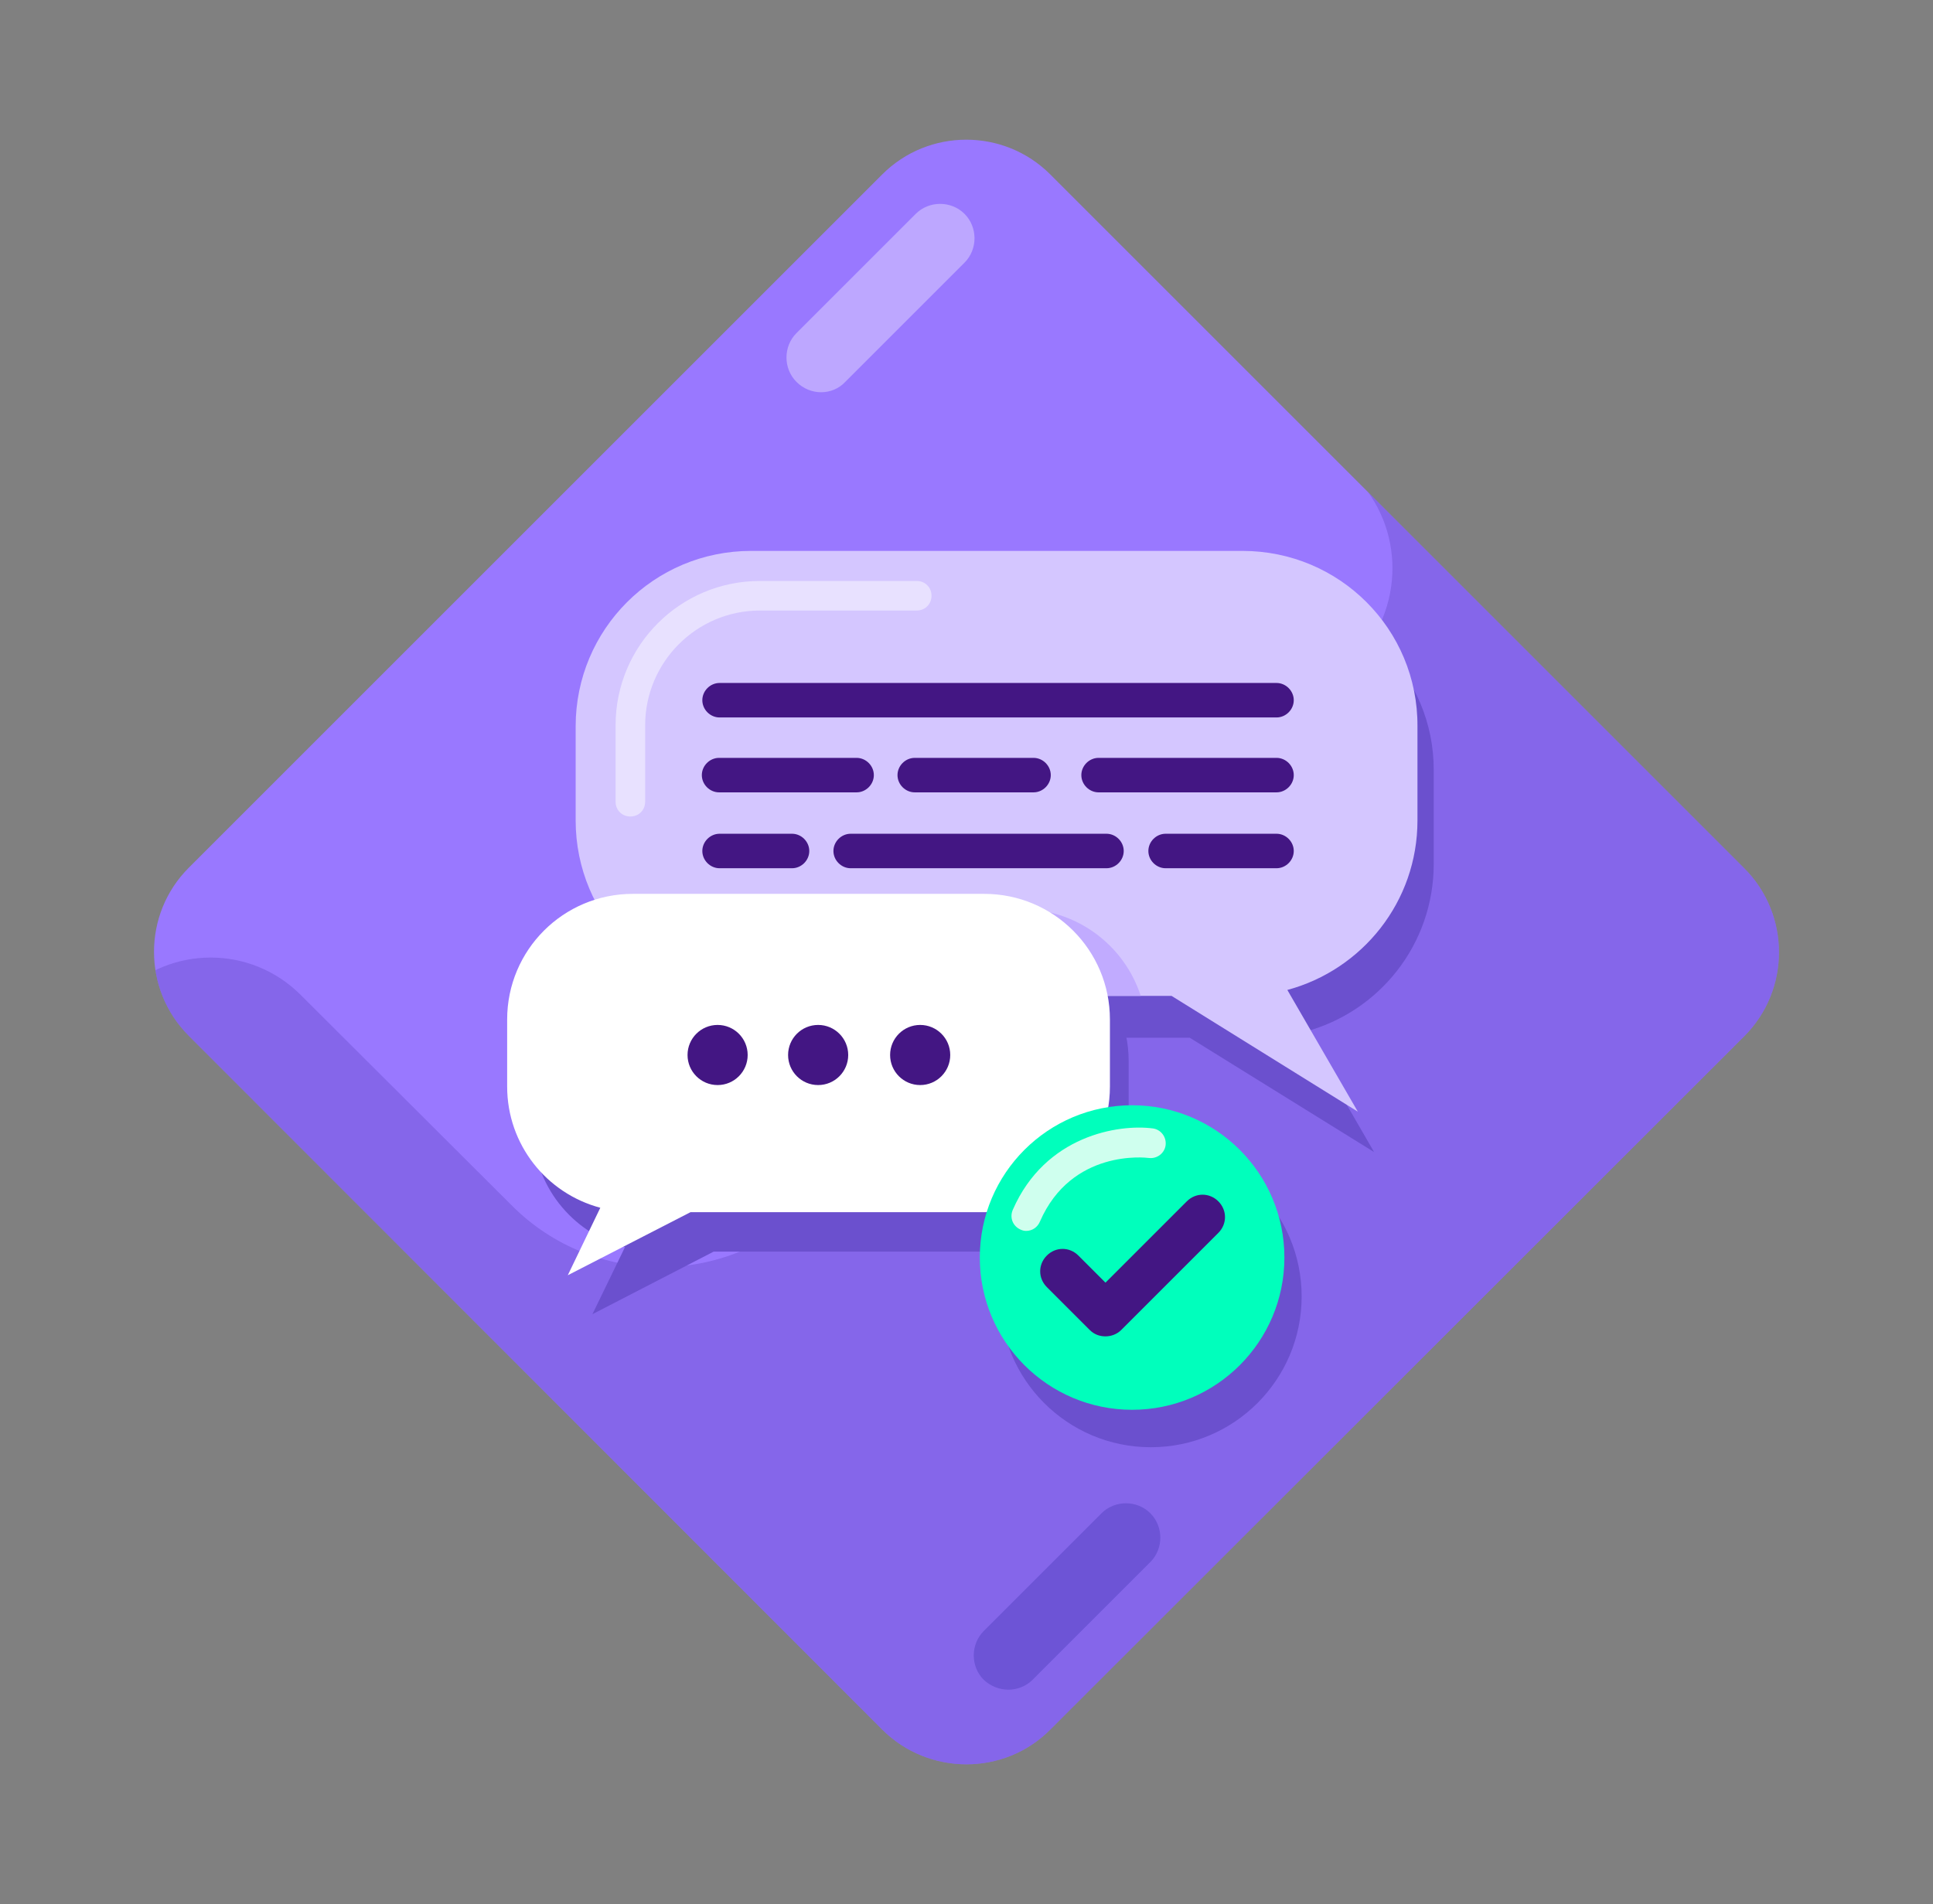 <?xml version="1.0" encoding="UTF-8"?>
<svg xmlns="http://www.w3.org/2000/svg" xmlns:xlink="http://www.w3.org/1999/xlink" version="1.1" id="Layer_1" x="0" y="0" viewBox="0 0 392.2 386.4" xml:space="preserve">
  <rect x="0" y="0" width="392.2" height="386.4" fill="#808080" stroke="none"/>
  <style>.st4{fill:#fff}.st7{fill:#6b50ce}.st9{fill:#431683}</style>
  <path d="M179 351L38.3 210.2c-9.4-9.4-9.4-24.7 0-34.1L179 35.4c9.4-9.4 24.7-9.4 34.1 0l140.8 140.8c9.4 9.4 9.4 24.7 0 34.1L213.1 351c-9.3 9.4-24.7 9.4-34.1 0z" fill="#9978ff"></path>
  <defs>
    <path id="SVGID_1_" d="M179 351L38.3 210.2c-9.4-9.4-9.4-24.7 0-34.1L179 35.4c9.4-9.4 24.7-9.4 34.1 0l140.8 140.8c9.4 9.4 9.4 24.7 0 34.1L213.1 351c-9.3 9.4-24.7 9.4-34.1 0z"></path>
  </defs>
  <clipPath id="SVGID_00000057835853918938092690000001808816507786489261_">
    <use xlink:href="#SVGID_1_" overflow="visible"></use>
  </clipPath>
  <g opacity=".45" clip-path="url(#SVGID_00000057835853918938092690000001808816507786489261_)">
    <path d="M364.9 151.9l73.6-73.6L307.1-53l-90.9 91 58.6 58.6c10.3 10.3 10.3 27.1 0 37.5L164.1 244.7c-16.6 16.6-43.6 16.6-60.2 0L61 201.9c-10.1-10.1-26.4-10.1-36.5 0L-140 366.4c-10.1 10.1-10.1 26.4 0 36.5l80.2 80.2c10.1 10.1 26.4 10.1 36.5 0l140.4-140.4c10.1-10.1 26.4-10.1 36.5 0l54.7 54.7c10.1 10.1 26.4 10.1 36.5 0l164.5-164.5c10.1-10.1 10.1-26.4 0-36.5l-44.4-44.5z" fill="#6c4fd0"></path>
  </g>
  <g opacity=".35">
    <path class="st4" d="M166.6 79.6c-1.8 0-3.6-.7-5-2.1-2.7-2.7-2.7-7.2 0-9.9l24.2-24.2c2.7-2.7 7.2-2.7 9.9 0s2.7 7.2 0 9.9l-24.2 24.2c-1.3 1.4-3.1 2.1-4.9 2.1z"></path>
  </g>
  <g opacity=".43">
    <path d="M204.6 342.9c-1.8 0-3.6-.7-5-2-2.7-2.7-2.7-7.2 0-9.9l23.9-23.9c2.7-2.7 7.2-2.7 9.9 0s2.7 7.2 0 9.9l-23.9 23.9c-1.3 1.3-3.1 2-4.9 2z" fill="#4c3cbc"></path>
  </g>
  <g>
    <path class="st7" d="M255.7 121.2H157c-19.5 0-35.3 15.8-35.3 35.3v18.9c0 19.5 15.8 35.2 35.2 35.2h84.5l37.4 23.2-14.1-24.4c15.1-4 26.2-17.7 26.2-34.1v-18.9c.1-19.4-15.7-35.2-35.2-35.2z"></path>
    <path class="st7" d="M133.2 190.1h70.6c13.9 0 25.2 11.3 25.2 25.2v13.5c0 13.9-11.3 25.2-25.2 25.2h-59l-24.6 12.7 6.6-13.6c-10.8-2.9-18.7-12.7-18.7-24.4v-13.5c-.1-13.8 11.2-25.1 25.1-25.1z"></path>
    <circle class="st7" cx="233.5" cy="263.1" r="30.6"></circle>
  </g>
  <g>
    <path d="M252.1 111.8h-99.7c-19.7 0-35.6 15.9-35.6 35.6v19.1c0 19.7 15.9 35.6 35.6 35.6h85.3l37.8 23.5-14.3-24.7c15.2-4.1 26.4-17.9 26.4-34.4v-19.1c.1-19.7-15.8-35.6-35.5-35.6z" fill="#d4c6ff"></path>
    <path class="st9" d="M259 145.6H146c-1.9 0-3.5-1.6-3.5-3.5s1.6-3.5 3.5-3.5h113c1.9 0 3.5 1.6 3.5 3.5s-1.6 3.5-3.5 3.5zM173.8 160.8h-27.9c-1.9 0-3.5-1.6-3.5-3.5s1.6-3.5 3.5-3.5h27.9c1.9 0 3.5 1.6 3.5 3.5s-1.6 3.5-3.5 3.5zM209.7 160.8h-24.1c-1.9 0-3.5-1.6-3.5-3.5s1.6-3.5 3.5-3.5h24.1c1.9 0 3.5 1.6 3.5 3.5s-1.6 3.5-3.5 3.5zM259 160.8h-36.1c-1.9 0-3.5-1.6-3.5-3.5s1.6-3.5 3.5-3.5H259c1.9 0 3.5 1.6 3.5 3.5s-1.6 3.5-3.5 3.5zM160.7 176.2H146c-1.9 0-3.5-1.6-3.5-3.5s1.6-3.5 3.5-3.5h14.7c1.9 0 3.5 1.6 3.5 3.5s-1.6 3.5-3.5 3.5zM224.5 176.2h-51.9c-1.9 0-3.5-1.6-3.5-3.5s1.6-3.5 3.5-3.5h51.9c1.9 0 3.5 1.6 3.5 3.5s-1.6 3.5-3.5 3.5zM259 176.2h-22.5c-1.9 0-3.5-1.6-3.5-3.5s1.6-3.5 3.5-3.5H259c1.9 0 3.5 1.6 3.5 3.5s-1.6 3.5-3.5 3.5z"></path>
    <g>
      <defs>
        <path id="SVGID_00000077298309631993138510000006778546499139410049_" d="M252.1 111.8h-99.7c-19.7 0-35.6 15.9-35.6 35.6v19.1c0 19.7 15.9 35.6 35.6 35.6h85.3l37.8 23.5-14.3-24.7c15.2-4.1 26.4-17.9 26.4-34.4v-19.1c.1-19.7-15.8-35.6-35.5-35.6z"></path>
      </defs>
      <clipPath id="SVGID_00000170237631665031605470000010919581038037411002_">
        <use xlink:href="#SVGID_00000077298309631993138510000006778546499139410049_" overflow="visible"></use>
      </clipPath>
      <g clip-path="url(#SVGID_00000170237631665031605470000010919581038037411002_)">
        <path d="M135.9 184.5h71.3c14.1 0 25.5 11.4 25.5 25.5v13.6c0 14.1-11.4 25.5-25.5 25.5h-59.6l-24.9 12.8 6.6-13.7c-10.9-2.9-18.9-12.8-18.9-24.6V210c0-14.1 11.4-25.5 25.5-25.5z" fill="#c1abff"></path>
      </g>
    </g>
    <g>
      <path class="st4" d="M128.4 181.4h71.3c14.1 0 25.5 11.4 25.5 25.5v13.6c0 14.1-11.4 25.5-25.5 25.5h-59.6l-24.9 12.8 6.6-13.7c-10.9-2.9-18.9-12.8-18.9-24.6v-13.6c0-14.1 11.4-25.5 25.5-25.5z"></path>
    </g>
    <g>
      <circle class="st9" cx="145.6" cy="214.1" r="6.1"></circle>
    </g>
    <g>
      <circle class="st9" cx="166" cy="214.1" r="6.1"></circle>
    </g>
    <g>
      <circle class="st9" cx="186.7" cy="214.1" r="6.1"></circle>
    </g>
    <g>
      <circle cx="229.7" cy="255.2" r="30.9" fill="#00ffbc"></circle>
    </g>
    <g>
      <path class="st9" d="M224.3 271.2c-1.2 0-2.3-.4-3.2-1.3l-8.7-8.7c-1.8-1.8-1.8-4.6 0-6.4 1.8-1.8 4.6-1.8 6.4 0l5.5 5.5 16.5-16.5c1.8-1.8 4.6-1.8 6.4 0 1.8 1.8 1.8 4.6 0 6.4l-19.7 19.7c-.9.9-2.1 1.3-3.2 1.3z"></path>
    </g>
    <g>
      <path d="M127.9 165.7c-1.7 0-3-1.3-3-3v-15.5c0-16.2 13.1-29.3 29.3-29.3H186c1.7 0 3 1.3 3 3s-1.3 3-3 3h-31.8c-12.9 0-23.3 10.5-23.3 23.3v15.5c0 1.7-1.3 3-3 3z" fill="#e8e1ff"></path>
    </g>
  </g>
  <g>
    <path d="M208.2 249.8c-.4 0-.8-.1-1.2-.3-1.5-.7-2.2-2.4-1.5-4 6.6-15.1 21.5-17.4 28.4-16.5 1.6.2 2.8 1.7 2.6 3.4-.2 1.6-1.7 2.8-3.4 2.6-.7-.1-15.7-1.8-22.1 12.9-.5 1.2-1.6 1.9-2.8 1.9z" fill="#cfffee"></path>
  </g>
</svg>
